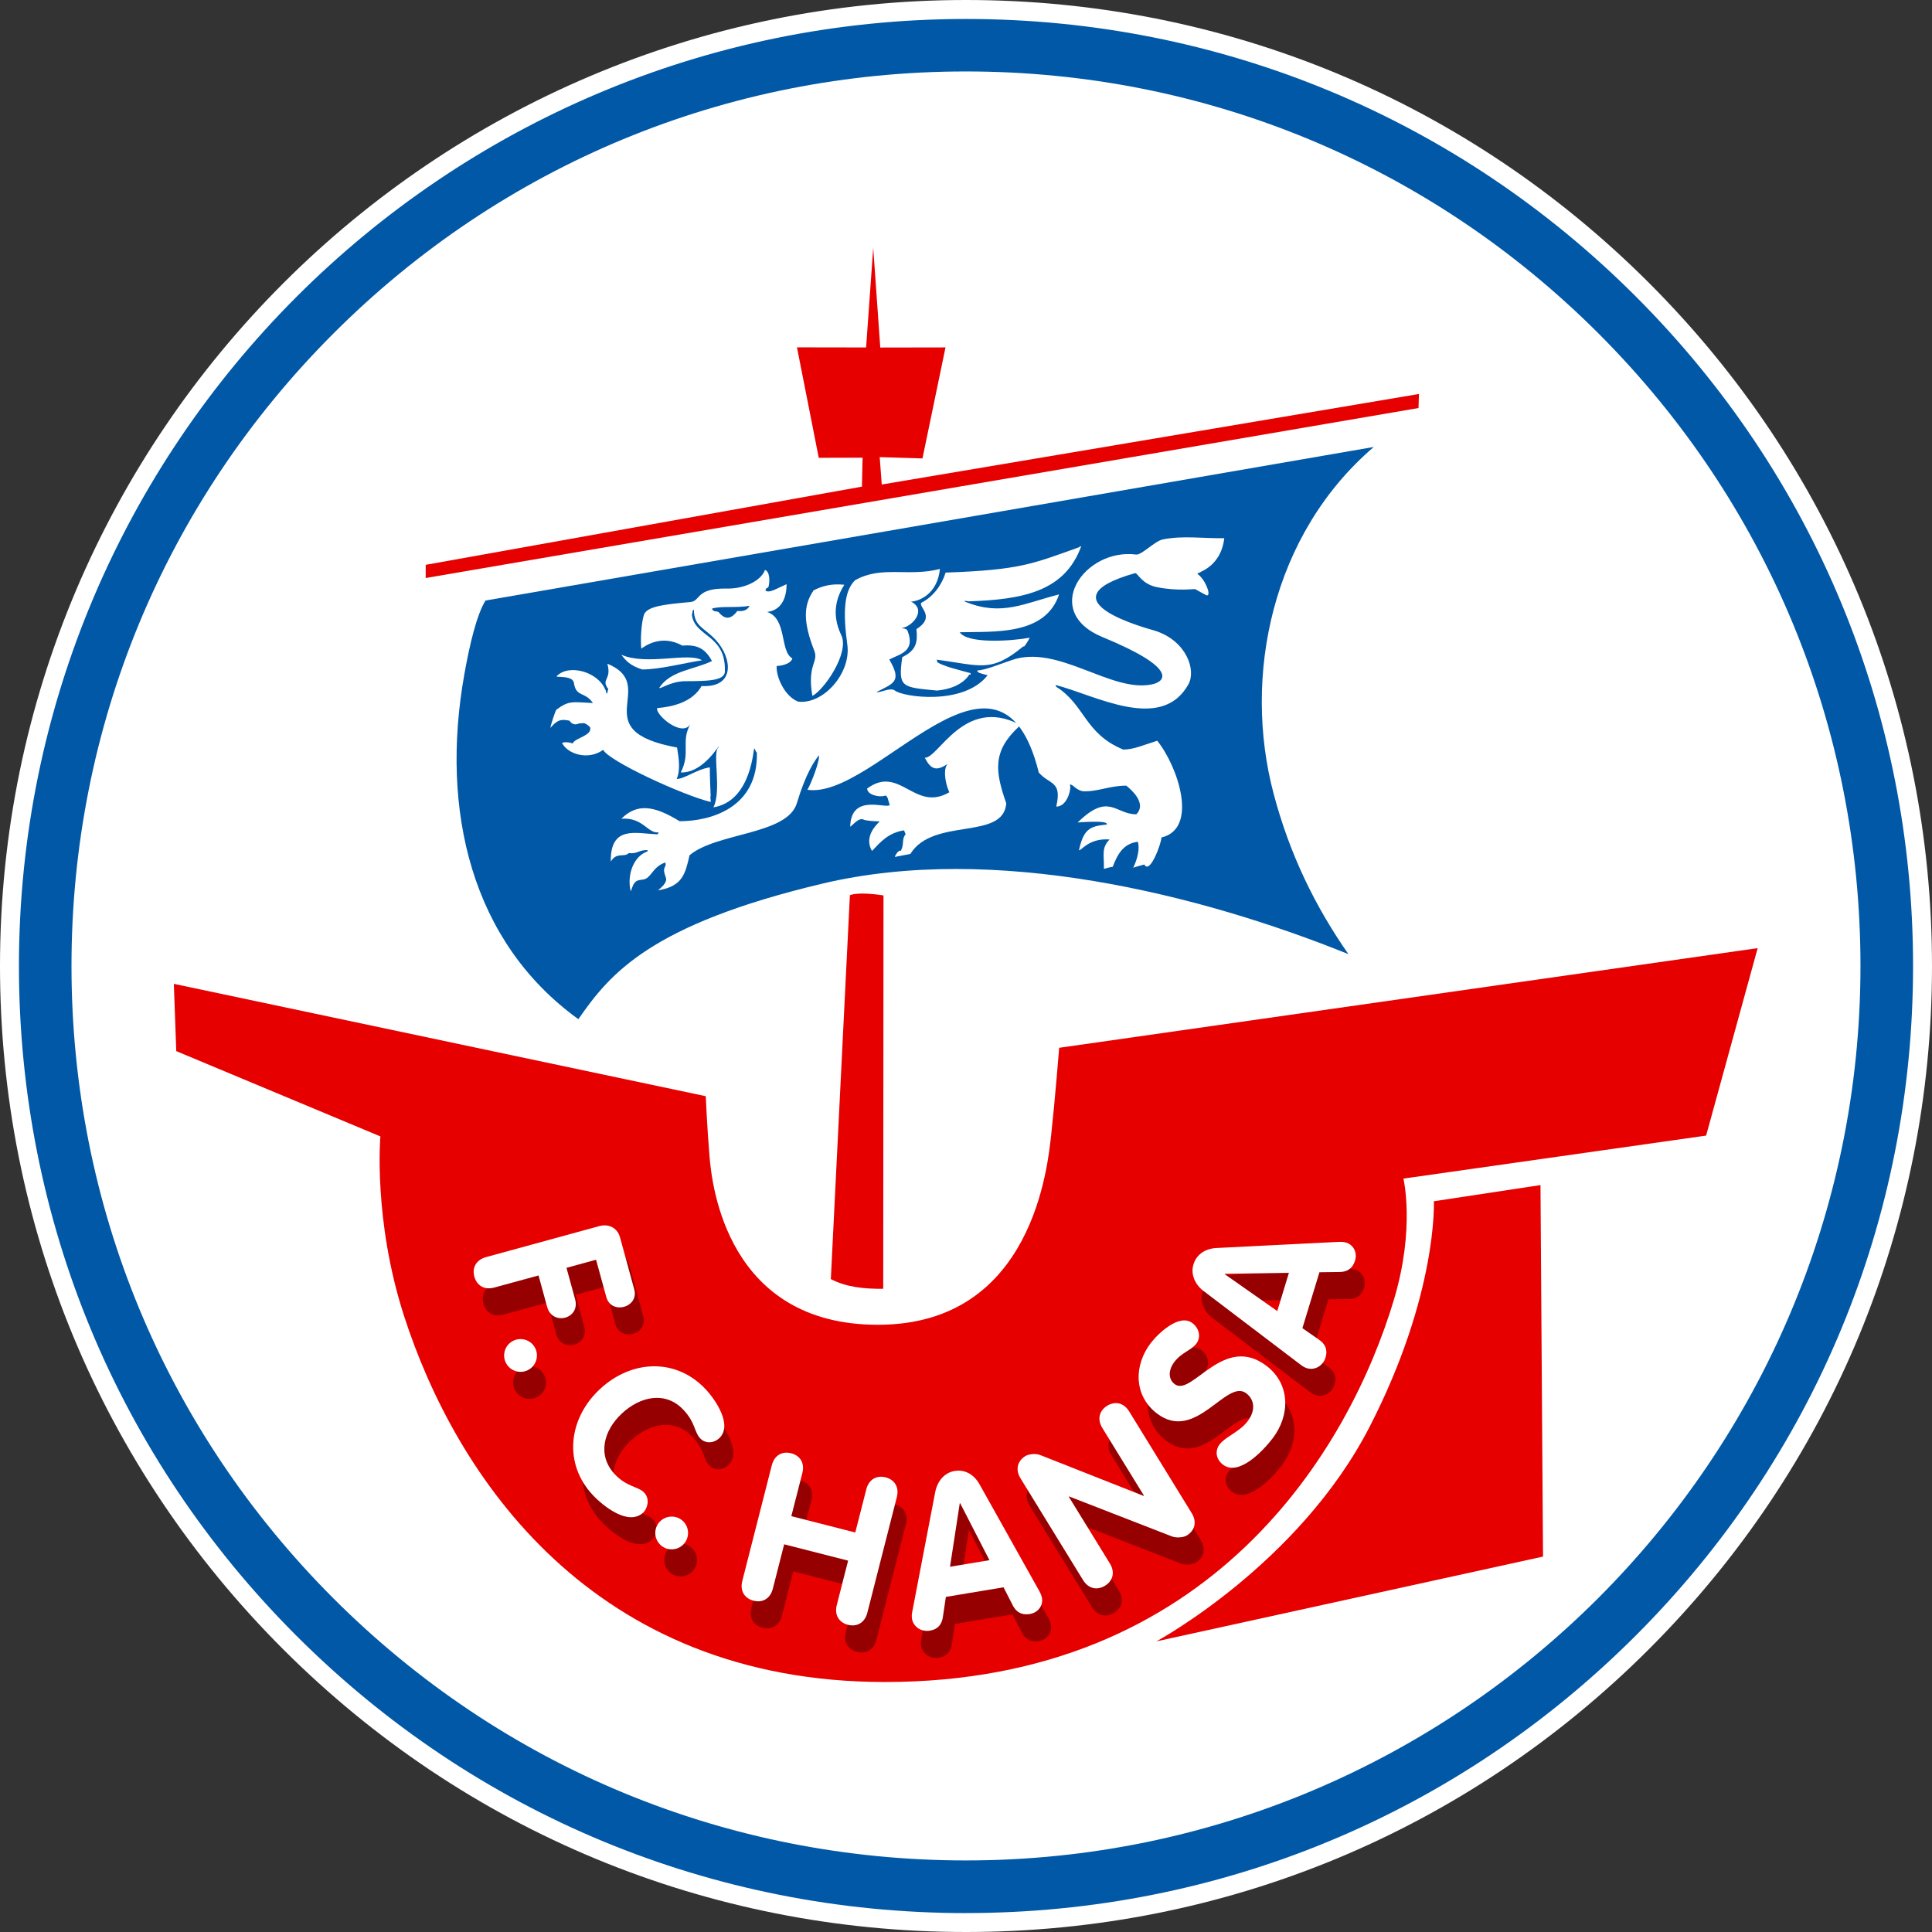 <?xml version="1.0" encoding="UTF-8"?>
<!DOCTYPE svg PUBLIC "-//W3C//DTD SVG 1.1//EN" "http://www.w3.org/Graphics/SVG/1.1/DTD/svg11.dtd">
<!-- Creator: CorelDRAW -->
<svg xmlns="http://www.w3.org/2000/svg" xml:space="preserve" width="51mm" height="51mm" style="shape-rendering:geometricPrecision; text-rendering:geometricPrecision; image-rendering:optimizeQuality; fill-rule:evenodd; clip-rule:evenodd"
viewBox="0 0 51 51"
 xmlns:xlink="http://www.w3.org/1999/xlink">
 <rect x="0" y="0" width="51" height="51" fill="#333333" stroke="none"/>
 <defs>
  <style type="text/css">
   <![CDATA[
    .fil4 {fill:#960000}
    .fil5 {fill:white}
    .fil1 {fill:#0058A6;fill-rule:nonzero}
    .fil3 {fill:#960000;fill-rule:nonzero}
    .fil2 {fill:#E60000;fill-rule:nonzero}
    .fil0 {fill:white;fill-rule:nonzero}
   ]]>
  </style>
 </defs>
 <g id="Ebene_x0020_1">
  <path id="_122986968" class="fil0" d="M25.5 51c6.811,0 13.215,-2.653 18.031,-7.469 4.816,-4.816 7.469,-11.219 7.469,-18.031 0,-6.811 -2.653,-13.215 -7.469,-18.031 -4.816,-4.817 -11.22,-7.469 -18.031,-7.469 -14.06,0 -25.5,11.439 -25.5,25.5 0,6.811 2.653,13.215 7.469,18.031 4.816,4.817 11.219,7.469 18.031,7.469z"/>
  <path id="_122986968_0" class="fil1" d="M25.5 50.5c6.678,0 12.956,-2.601 17.678,-7.323 4.722,-4.722 7.322,-10.999 7.322,-17.677 0,-6.678 -2.601,-12.956 -7.322,-17.677 -4.722,-4.722 -11,-7.322 -17.678,-7.322 -13.784,0 -25,11.215 -25,25 0,6.678 2.601,12.956 7.323,17.677 4.722,4.722 10.999,7.323 17.677,7.323z"/>
  <path id="_122984952" class="fil0" d="M1.887 25.499c0,-6.307 2.456,-12.237 6.916,-16.697 4.46,-4.46 10.39,-6.916 16.696,-6.916 6.307,0 12.237,2.456 16.697,6.916 4.46,4.46 6.916,10.389 6.916,16.697 0,13.02 -10.593,23.612 -23.613,23.612 -6.307,0 -12.236,-2.456 -16.696,-6.916 -4.46,-4.46 -6.916,-10.39 -6.916,-16.697z"/>
  <path id="_122985816" class="fil2" d="M46.399 25.028l-18.439 2.631c0,0 -0.119,1.467 -0.208,2.265 -0.089,0.798 -0.461,5.047 -4.577,5.047 -3.981,0 -4.381,-3.676 -4.445,-4.438 -0.064,-0.762 -0.1,-1.596 -0.1,-1.596l-14.041 -2.966 0.064 1.776 5.388 2.251c0,0 -0.193,2.202 0.623,4.734 1.361,4.22 4.951,9.669 12.696,9.669 8.642,0 12.265,-6.171 13.44,-10.106 0.56,-1.876 0.247,-3.183 0.247,-3.183l7.99 -1.135 1.361 -4.949z"/>
  <path id="_122985912" class="fil2" d="M40.665 31.283l-2.814 0.427c0,0 0.105,2.451 -1.697,5.955 -1.868,3.633 -5.628,5.663 -5.628,5.663l10.206 -2.238 -0.067 -9.807z"/>
  <path id="_122987368" class="fil3" d="M16.075 33.077c0.22,-0.06 0.459,0.036 0.532,0.303l0.375 1.37c0.064,0.236 -0.084,0.408 -0.271,0.46 -0.182,0.05 -0.402,-0.017 -0.467,-0.258l-0.27 -0.985 -0.781 0.214 0.227 0.829c0.07,0.257 -0.076,0.435 -0.258,0.485 -0.187,0.051 -0.41,-0.026 -0.48,-0.283l-0.227 -0.83 -1.167 0.319c-0.268,0.073 -0.464,-0.057 -0.527,-0.287 -0.063,-0.23 0.04,-0.442 0.307,-0.515l3.007 -0.823z"/>
  <path id="_122988976" class="fil3" d="M14.362 36.293c0.111,0.211 0.03,0.473 -0.181,0.585 -0.211,0.111 -0.473,0.03 -0.585,-0.181 -0.112,-0.211 -0.031,-0.474 0.181,-0.585 0.211,-0.111 0.473,-0.03 0.585,0.181z"/>
  <path id="_122990920" class="fil3" d="M18.861 37.381c0.278,0.295 0.72,0.96 0.365,1.295 -0.145,0.137 -0.366,0.154 -0.507,0.004 -0.156,-0.166 -0.12,-0.412 -0.44,-0.752 -0.471,-0.501 -1.139,-0.36 -1.632,0.103 -0.481,0.452 -0.646,1.103 -0.178,1.6 0.32,0.339 0.619,0.317 0.774,0.483 0.171,0.182 0.069,0.438 -0.024,0.525 -0.388,0.365 -1.051,-0.162 -1.333,-0.461 -0.772,-0.821 -0.657,-2.002 0.18,-2.789 0.841,-0.791 2.019,-0.833 2.795,-0.009z"/>
  <path id="_123048640" class="fil3" d="M18.194 40.811c0.204,0.125 0.267,0.392 0.142,0.595 -0.125,0.203 -0.392,0.268 -0.595,0.142 -0.203,-0.125 -0.267,-0.392 -0.142,-0.595 0.125,-0.203 0.392,-0.267 0.595,-0.142z"/>
  <path id="_123049648" class="fil3" d="M20.613 39.393c0.069,-0.269 0.279,-0.376 0.51,-0.317 0.231,0.059 0.365,0.254 0.296,0.523l-0.291 1.139 1.688 0.431 0.291 -1.14c0.069,-0.269 0.279,-0.376 0.51,-0.317 0.231,0.059 0.365,0.254 0.296,0.522l-0.779 3.054c-0.069,0.269 -0.279,0.376 -0.51,0.317 -0.232,-0.059 -0.365,-0.254 -0.296,-0.522l0.299 -1.172 -1.688 -0.431 -0.299 1.172c-0.069,0.269 -0.279,0.376 -0.51,0.316 -0.231,-0.059 -0.365,-0.253 -0.296,-0.522l0.779 -3.054z"/>
  <path id="_123050808" class="fil3" d="M27.177 39.739c-0.145,-0.236 -0.075,-0.462 0.128,-0.587 0.09,-0.055 0.28,-0.074 0.394,-0.027l2.728 1.079 0.009 -0.006 -1.099 -1.787c-0.145,-0.236 -0.076,-0.462 0.128,-0.587 0.203,-0.125 0.436,-0.086 0.581,0.151l1.651 2.685c0.145,0.236 0.076,0.462 -0.128,0.587 -0.09,0.055 -0.276,0.072 -0.394,0.027l-2.714 -1.055 -0.01 0.006 1.084 1.763c0.145,0.236 0.076,0.462 -0.128,0.587 -0.203,0.125 -0.436,0.086 -0.581,-0.151l-1.652 -2.685z"/>
  <path id="_123052416" class="fil3" d="M31.715 35.641c0.172,0.131 0.239,0.364 0.101,0.545 -0.138,0.181 -0.378,0.221 -0.58,0.485 -0.145,0.19 -0.175,0.44 0.011,0.581 0.454,0.347 1.288,-1.349 2.426,-0.48 0.631,0.482 0.627,1.302 0.162,1.911 -0.259,0.34 -0.897,1.011 -1.313,0.695 -0.172,-0.131 -0.225,-0.354 -0.087,-0.534 0.158,-0.207 0.519,-0.323 0.738,-0.61 0.222,-0.291 0.18,-0.575 -0.036,-0.74 -0.52,-0.397 -1.332,1.315 -2.355,0.534 -0.618,-0.471 -0.614,-1.272 -0.166,-1.858 0.189,-0.247 0.752,-0.794 1.101,-0.528z"/>
  <path id="_123053600" class="fil4" d="M32.01 34.794c-0.217,-0.165 -0.35,-0.431 -0.268,-0.702 0.086,-0.281 0.331,-0.421 0.614,-0.434l3.205 -0.161c0.095,-0.006 0.172,0.006 0.209,0.017 0.207,0.063 0.299,0.277 0.239,0.473 -0.068,0.223 -0.219,0.299 -0.394,0.304l-0.548 0.007 -0.45 1.476 0.445 0.309c0.149,0.103 0.232,0.25 0.165,0.468 -0.065,0.212 -0.279,0.344 -0.491,0.279 -0.085,-0.026 -0.14,-0.072 -0.164,-0.09l-2.563 -1.947zm1.945 0.529l0.307 -1.009 -1.69 0.025 -0.003 0.011 1.386 0.973z"/>
  <path id="_123054768" class="fil4" d="M24.927 40.096c0.051,-0.268 0.231,-0.506 0.51,-0.552 0.29,-0.048 0.525,0.11 0.661,0.357l1.568 2.8c0.047,0.082 0.071,0.157 0.077,0.195 0.036,0.213 -0.115,0.391 -0.318,0.424 -0.23,0.038 -0.365,-0.063 -0.447,-0.218l-0.249 -0.487 -1.522 0.252 -0.079 0.536c-0.027,0.179 -0.122,0.318 -0.346,0.356 -0.219,0.036 -0.433,-0.097 -0.469,-0.316 -0.015,-0.088 0.002,-0.158 0.009,-0.187l0.606 -3.161zm0.39 1.977l1.04 -0.173 -0.773 -1.503 -0.011 0.002 -0.257 1.674z"/>
  <path id="_123055960" class="fil0" d="M15.836 32.364c0.22,-0.06 0.459,0.036 0.532,0.303l0.375 1.37c0.064,0.236 -0.084,0.408 -0.271,0.46 -0.182,0.05 -0.401,-0.017 -0.467,-0.258l-0.27 -0.985 -0.781 0.214 0.227 0.829c0.071,0.257 -0.076,0.435 -0.258,0.485 -0.187,0.051 -0.409,-0.026 -0.48,-0.283l-0.227 -0.83 -1.167 0.319c-0.268,0.073 -0.464,-0.057 -0.527,-0.287 -0.063,-0.23 0.04,-0.442 0.307,-0.516l3.007 -0.823z"/>
  <path id="_123056720" class="fil0" d="M14.124 35.579c0.111,0.211 0.03,0.474 -0.181,0.585 -0.211,0.111 -0.473,0.03 -0.585,-0.181 -0.112,-0.211 -0.031,-0.474 0.181,-0.585 0.211,-0.111 0.473,-0.03 0.585,0.181z"/>
  <path id="_123057968" class="fil0" d="M18.623 36.668c0.278,0.295 0.72,0.96 0.365,1.295 -0.145,0.137 -0.366,0.154 -0.507,0.004 -0.156,-0.166 -0.121,-0.412 -0.44,-0.751 -0.471,-0.501 -1.139,-0.361 -1.632,0.103 -0.481,0.452 -0.646,1.103 -0.178,1.6 0.32,0.339 0.619,0.317 0.774,0.483 0.171,0.182 0.069,0.438 -0.024,0.525 -0.388,0.365 -1.051,-0.162 -1.332,-0.461 -0.772,-0.82 -0.657,-2.003 0.179,-2.789 0.841,-0.791 2.019,-0.833 2.795,-0.009z"/>
  <path id="_123059520" class="fil0" d="M17.957 40.097c0.203,0.125 0.267,0.392 0.142,0.596 -0.125,0.203 -0.392,0.267 -0.595,0.142 -0.203,-0.125 -0.267,-0.392 -0.142,-0.595 0.125,-0.203 0.392,-0.267 0.596,-0.142z"/>
  <path id="_123060768" class="fil0" d="M20.374 38.679c0.069,-0.269 0.279,-0.376 0.51,-0.317 0.231,0.059 0.365,0.254 0.296,0.522l-0.291 1.139 1.688 0.431 0.291 -1.14c0.069,-0.269 0.279,-0.375 0.51,-0.316 0.231,0.059 0.365,0.253 0.296,0.522l-0.779 3.054c-0.069,0.269 -0.279,0.375 -0.51,0.317 -0.231,-0.059 -0.365,-0.254 -0.296,-0.522l0.299 -1.172 -1.688 -0.431 -0.299 1.172c-0.069,0.269 -0.279,0.376 -0.51,0.316 -0.231,-0.059 -0.365,-0.253 -0.296,-0.522l0.779 -3.054z"/>
  <path id="_123062744" class="fil0" d="M26.939 39.024c-0.145,-0.236 -0.075,-0.462 0.128,-0.587 0.09,-0.055 0.28,-0.074 0.394,-0.027l2.728 1.078 0.009 -0.006 -1.099 -1.787c-0.145,-0.236 -0.075,-0.462 0.128,-0.587 0.203,-0.125 0.435,-0.086 0.581,0.151l1.651 2.685c0.145,0.236 0.076,0.462 -0.128,0.587 -0.09,0.056 -0.276,0.072 -0.394,0.027l-2.714 -1.055 -0.01 0.006 1.085 1.763c0.145,0.237 0.076,0.462 -0.128,0.587 -0.203,0.125 -0.436,0.086 -0.581,-0.15l-1.651 -2.686z"/>
  <path id="_123064352" class="fil0" d="M31.477 34.926c0.172,0.131 0.239,0.364 0.101,0.545 -0.138,0.181 -0.379,0.221 -0.581,0.485 -0.145,0.19 -0.175,0.439 0.011,0.581 0.454,0.346 1.288,-1.349 2.426,-0.48 0.631,0.482 0.626,1.302 0.161,1.911 -0.259,0.34 -0.898,1.011 -1.312,0.695 -0.172,-0.131 -0.226,-0.354 -0.088,-0.535 0.158,-0.207 0.519,-0.323 0.738,-0.609 0.223,-0.292 0.18,-0.575 -0.036,-0.74 -0.52,-0.397 -1.332,1.315 -2.355,0.534 -0.618,-0.471 -0.614,-1.272 -0.166,-1.858 0.189,-0.247 0.753,-0.794 1.101,-0.528z"/>
  <path id="_123065992" class="fil5" d="M31.772 34.081c-0.217,-0.165 -0.35,-0.432 -0.268,-0.703 0.086,-0.281 0.331,-0.421 0.614,-0.434l3.205 -0.161c0.095,-0.006 0.172,0.006 0.209,0.017 0.207,0.063 0.299,0.277 0.239,0.473 -0.068,0.223 -0.219,0.299 -0.394,0.304l-0.547 0.007 -0.45 1.476 0.445 0.31c0.149,0.103 0.231,0.25 0.165,0.468 -0.065,0.212 -0.279,0.344 -0.491,0.279 -0.085,-0.026 -0.14,-0.072 -0.164,-0.09l-2.563 -1.947zm1.945 0.528l0.307 -1.009 -1.69 0.025 -0.003 0.011 1.386 0.973z"/>
  <path id="_123067184" class="fil5" d="M24.689 39.381c0.051,-0.267 0.231,-0.505 0.51,-0.551 0.29,-0.048 0.525,0.11 0.661,0.357l1.568 2.8c0.047,0.082 0.071,0.157 0.077,0.195 0.036,0.214 -0.115,0.391 -0.318,0.424 -0.23,0.038 -0.365,-0.063 -0.447,-0.218l-0.249 -0.487 -1.522 0.253 -0.08 0.536c-0.026,0.179 -0.121,0.319 -0.346,0.356 -0.219,0.036 -0.433,-0.097 -0.469,-0.316 -0.015,-0.088 0.002,-0.158 0.008,-0.187l0.606 -3.161zm0.39 1.977l1.04 -0.173 -0.773 -1.503 -0.011 0.002 -0.257 1.674z"/>
  <polygon id="_123068376" class="fil2" points="23.237,9.174 24.959,9.171 24.351,12.101 23.222,12.067 23.276,12.79 37.457,10.4 37.445,10.771 11.237,15.258 11.238,14.91 22.753,12.846 22.77,12.082 21.613,12.085 21.038,9.169 22.863,9.172 23.051,6.543 "/>
  <path id="_123069384" class="fil2" d="M23.322 23.637l-0.007 10.384c-0.509,0.004 -0.971,-0.042 -1.383,-0.256l0.503 -10.133c0,0 0.186,-0.103 0.887,0.005z"/>
  <path id="_123070024" class="fil1" d="M36.264 11.799c-2.684,2.296 -3.47,6.041 -2.642,9.159 0.423,1.595 1.092,2.966 1.973,4.229 -3.917,-1.582 -9.355,-2.941 -13.893,-1.86 -4.538,1.08 -5.602,2.374 -6.434,3.577 -2.821,-2.035 -3.653,-5.503 -3.011,-9.102 0.141,-0.794 0.329,-1.58 0.56,-1.95l23.447 -4.053z"/>
  <path id="_123006504" class="fil5" d="M16.648 23.528c-0.102,-0.432 0.073,-0.929 0.448,-1.054 0,-0.034 -0.013,-0.012 -0.002,-0.035 -0.25,0 -0.246,0.103 -0.496,0.081 -0.125,0.125 -0.319,-0.039 -0.475,0.224 -0.014,-0.961 0.66,-0.745 1.229,-0.719 0,-0.034 0.007,0.037 0.032,-0.053 -0.288,0.036 -0.408,-0.402 -0.981,-0.36 0.42,-0.417 0.87,-0.343 1.537,0.066 0.819,0 2.075,-0.351 2.039,-1.811 -0.034,-0.023 -0.044,-0.094 -0.066,-0.105 -0.027,-0.09 -0.046,1.383 -1.081,1.55 0.227,-0.443 -0.037,-1.459 0.134,-1.582 0.064,-0.171 -0.365,0.683 -0.997,0.661 0.271,-0.523 -0.003,-0.806 0.25,-1.266 -0.228,0.342 -0.928,-0.263 -0.871,-0.433 0.421,-0.034 0.933,-0.162 1.172,-0.582 0.908,0.047 0.803,-0.754 0.373,-1.218 -0.301,-0.326 -0.575,-0.352 -0.576,-0.793 -0.048,-0.018 -0.044,0.171 -0.054,0.125 0.071,0.601 0.906,0.513 0.872,1.506 -0.008,0.249 -0.494,0.249 -1.045,0.252 -0.392,0.002 -0.674,0.226 -0.687,0.174 0.295,-0.455 0.924,-0.479 1.391,-0.706 -0.174,-0.323 -0.384,-0.442 -0.78,-0.407 -0.556,-0.307 -0.99,0.011 -1.086,0.081 -0.025,-0.239 -0.002,-0.652 0.068,-0.891 0.081,-0.238 0.585,-0.281 1.23,-0.341 0.273,-0.025 0.137,-0.371 0.958,-0.355 0.449,0.009 0.898,-0.193 1.01,-0.492 0.131,0.044 0.132,0.314 0.089,0.456 -0.08,0.057 -0.034,-0.007 -0.08,0.084 0.091,0.091 0.322,-0.062 0.561,-0.164 -0.001,0.45 -0.2,0.699 -0.515,0.733 0.534,0.17 0.332,1.05 0.668,1.226 -0.046,0.159 -0.324,0.2 -0.415,0.2 -0.021,0.281 0.209,0.8 0.563,0.94 0.653,0.089 1.407,-0.738 1.302,-1.502 -0.114,-0.824 -0.095,-1.412 0.203,-1.699 0.693,-0.398 1.412,-0.084 2.242,-0.3 -0.069,0.671 -0.549,0.849 -0.763,0.863 0.432,0.216 0.025,0.671 -0.25,0.697 0.034,0.011 0.129,0.011 0.156,0.067 0.227,0.569 -0.23,0.624 -0.48,0.764 0.341,0.58 0.118,0.627 -0.335,0.856 0.074,0.037 0.367,-0.132 0.481,-0.038 0.21,0.171 1.812,0.407 2.448,-0.4 -0.08,-0.034 -0.297,-0.058 -0.267,-0.131 0.193,0 0.623,-0.178 0.896,-0.269 1.228,-0.438 2.627,0.87 3.715,0.637 0.356,-0.076 0.687,-0.426 -1.309,-1.247 -1.639,-0.674 -0.482,-2.357 0.888,-2.179 0.142,0.018 0.491,-0.355 0.699,-0.398 0.535,-0.11 1.069,-0.023 1.627,-0.034 -0.098,0.812 -0.754,0.907 -0.706,0.945 0.195,0.133 0.367,0.552 0.252,0.567 -0.023,0 -0.299,-0.161 -0.314,-0.167 -0.019,-0.009 -0.463,0.058 -1.01,-0.052 -0.399,-0.08 -0.506,-0.371 -0.573,-0.371 -2.546,0.719 0.381,1.476 0.522,1.521 0.831,0.265 1.092,1.037 0.882,1.415 -0.713,1.282 -2.464,0.284 -3.502,0.019 -0.011,0.012 0.011,0.034 0.011,0.045 0.763,0.476 0.744,1.234 1.77,1.658 0.273,0 0.535,-0.119 0.898,-0.233 0.554,0.688 1.093,2.326 0.111,2.554 0,0.148 -0.306,0.991 -0.451,0.713 -0.034,0.011 -0.26,0.066 -0.294,0.089 0.127,-0.274 0.17,-0.507 0.124,-0.689 -0.386,0.046 -0.54,0.332 -0.665,0.662 -0.045,0 -0.187,0.042 -0.233,0.054 0.011,-0.352 -0.077,-0.548 0.15,-0.776 -0.548,-0.043 -0.753,0.307 -0.808,0.283 0.121,-0.548 0.279,-0.637 0.73,-0.677 0.08,-0.125 -0.753,-0.055 -0.764,-0.055 0.822,-0.807 0.99,-0.216 1.547,-0.216 0.296,-0.296 -0.163,-0.676 -0.265,-0.756 -0.455,0 -0.757,0.169 -1.155,0.147 -0.2,-0.05 -0.246,-0.187 -0.337,-0.176 0.057,0.057 -0.048,0.586 -0.356,0.581 0.16,-0.686 -0.176,-0.569 -0.461,-0.899 -1.034,-4.173 -4.299,0.722 -6.108,0.456 0.104,-0.167 0.338,-0.795 0.304,-0.909 -0.117,0.145 -0.346,0.478 -0.58,1.256 -0.245,0.846 -2.123,0.777 -2.835,1.382 -0.113,0.489 -0.182,0.822 -0.835,0.925 0.084,-0.07 0.259,-0.206 0.209,-0.337 -0.118,-0.314 0.031,-0.248 -0.013,-0.398 -0.347,0.116 -0.368,0.421 -0.586,0.45 -0.097,0.013 -0.192,0.018 -0.238,0.109 -0.023,0 -0.08,0.192 -0.091,0.204zm2.147 -7.462c0.223,-0.076 0.672,-0.011 0.993,-0.076 -0.054,0.116 -0.169,0.154 -0.322,0.138 -0.155,0.201 -0.309,0.259 -0.498,0.029 -0.054,-0.033 -0.144,0.005 -0.173,-0.09z"/>
  <path id="_123009912" class="fil0" d="M16.951 17.672c-0.319,-0.102 -0.427,-0.229 -0.551,-0.389 0.675,0.297 1.783,-0.076 2.131,0.147 -0.511,0.08 -1.114,0.242 -1.58,0.242z"/>
  <path id="_123010936" class="fil0" d="M25.253 17.788c-0.023,-0.023 -0.046,-0.046 -0.057,-0.057 0.046,-0.045 0.091,-0.034 0.171,-0.023 0,0.011 0.011,0.023 0.023,0.034 -0.012,0.011 -0.023,0.023 -0.034,0.046 -0.034,0 -0.068,0 -0.102,0z"/>
  <path id="_123004744" class="fil0" d="M21.444 18.368c-0.144,-0.837 0.173,-0.88 0.05,-1.194 -0.284,-0.725 -0.3,-1.188 -0.015,-1.592 0.228,-0.114 0.468,-0.181 0.809,-0.146 -0.154,0.249 -0.38,0.706 -0.08,1.332 0.226,0.471 -0.47,1.462 -0.764,1.601z"/>
  <path id="_123006096" class="fil0" d="M24.743 18.23c-0.932,-0.091 -1.043,-0.07 -0.925,-0.884 0.375,-0.182 0.408,-0.398 0.374,-0.739 0.512,-0.323 0.066,-0.567 0.123,-0.692 0.318,-0.159 0.544,-0.47 0.647,-0.8 1.983,-0.07 2.295,-0.233 3.512,-0.665 0.011,0 0.044,-0.04 0.066,-0.028 -0.437,1.208 -1.573,1.404 -2.965,1.452 -0.108,-0.02 -0.169,-0.017 -0.059,0.025 0.941,0.368 1.525,0.024 2.441,-0.208 -0.364,1.093 -1.722,0.975 -2.623,0.999 0.203,0.305 1.322,0.239 1.849,0.144 -0.045,0.091 -0.168,0.288 -0.164,0.223 -0.864,0.717 -1.135,0.507 -2.293,0.357 0,0.023 0.02,0.036 0.02,0.07 0.193,0.114 0.546,0.195 0.876,0.286 0,0.045 -0.02,0.061 -0.028,0.028 -0.184,0.298 -0.578,0.407 -0.851,0.43z"/>
  <path id="_123006288" class="fil0" d="M18.759 21.17c-0.744,-0.181 -2.689,-1.08 -2.837,-1.376 -0.406,0.293 -0.949,0.102 -1.085,-0.182 0,-0.004 0.119,-0.049 0.281,0.014 0.052,-0.148 0.52,-0.202 0.46,-0.428 -0.171,-0.171 -0.203,-0.083 -0.283,-0.105 -0.181,0.091 -0.258,-0.069 -0.261,-0.069 -0.177,-0.028 -0.284,-0.067 -0.505,0.19 0,-0.045 0.132,-0.462 0.16,-0.482 0.337,-0.25 0.427,-0.197 0.962,-0.174 -0.209,-0.31 -0.444,-0.146 -0.501,-0.529 -0.031,-0.204 -0.445,-0.141 -0.46,-0.175 0.318,-0.339 1.095,-0.125 1.288,0.352 0.023,0 0.011,0.095 0.045,0.106 0.011,-0.023 0.023,-0.101 0.034,-0.123 -0.205,-0.27 0.098,-0.232 -0.024,-0.669 1.405,0.586 -0.643,1.759 1.84,2.213 0.045,0.284 0.096,0.591 -0.011,0.83 0.204,0 0.546,-0.262 0.876,-0.307 0,0.25 0.011,0.5 0.022,0.762 -0.022,0 0.011,0.142 0,0.153z"/>
  <path id="_123006360" class="fil0" d="M23.628 22.623c-0.023,-0.011 0.094,-0.204 0.147,-0.161 0.104,-0.166 0.017,-0.305 0.132,-0.441 -0.023,-0.034 -0.024,-0.079 -0.047,-0.102 -0.409,0.069 -0.604,0.294 -0.842,0.544 -0.219,-0.378 0.114,-0.69 0.205,-0.781 -0.175,0 -0.381,-0.023 -0.421,-0.044 -0.129,-0.068 -0.276,0.132 -0.359,0.186 0.019,-0.898 0.968,-0.458 1.044,-0.576 -0.046,-0.115 -0.05,-0.272 -0.139,-0.241 -0.124,0.044 -0.457,-0.019 -0.457,-0.192 0.861,-0.638 1.252,0.635 2.168,0.099 -0.127,-0.286 -0.157,-0.637 -0.04,-0.754 -0.319,0.226 -0.46,0.127 -0.607,-0.159 0.347,0.034 1.032,-1.62 2.48,-0.884 0,0.023 0,0.046 0,0.068 -0.697,0.644 -0.625,1.179 -0.329,2.02 -0.075,0.991 -1.929,0.359 -2.532,1.337 -0.102,0.023 -0.31,0.056 -0.402,0.079z"/>
 </g>
</svg>
